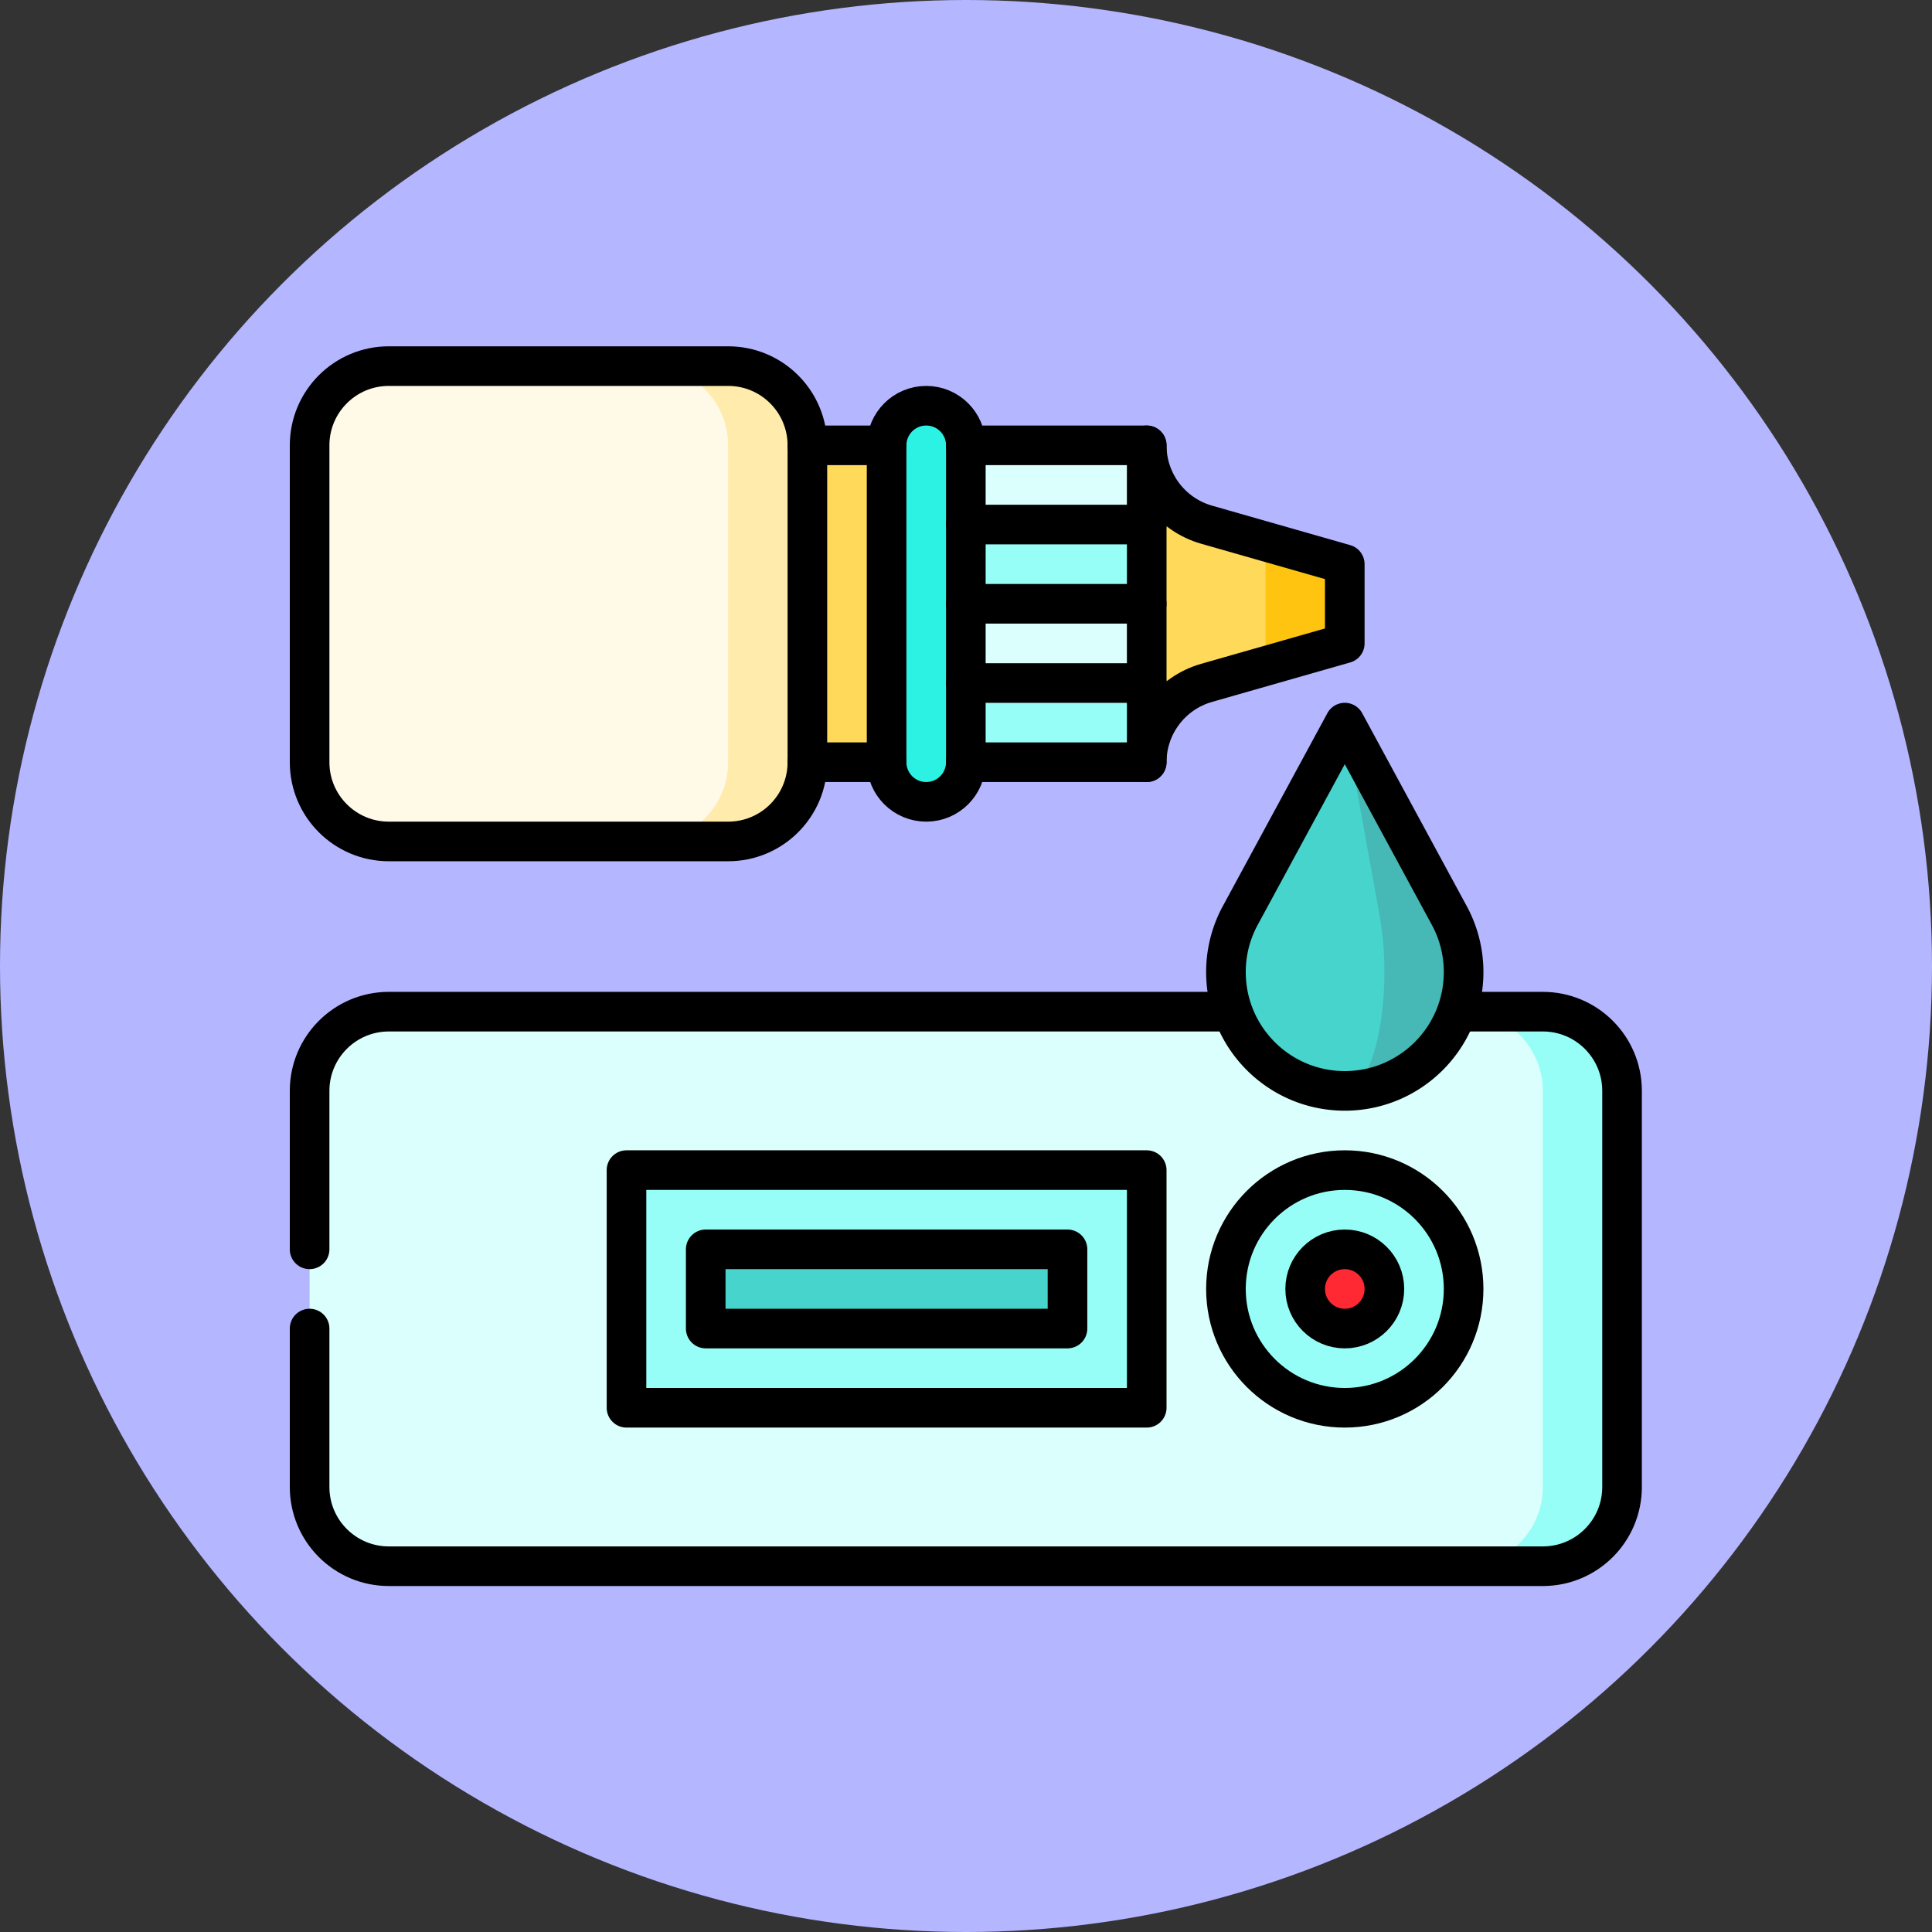 <?xml version="1.0" encoding="UTF-8"?>
<svg xmlns="http://www.w3.org/2000/svg" xmlns:xlink="http://www.w3.org/1999/xlink" version="1.1" width="512" height="512" x="0" y="0" viewBox="0 0 682.667 682.667" style="enable-background:new 0 0 512 512" xml:space="preserve" class="">
  <rect x="0" y="0" width="682.667" height="682.667" fill="#333333" stroke="none"/>
  <circle r="341.334" cx="341.334" cy="341.334" fill="#B4B6FF" shape="circle"></circle>
  <g transform="matrix(0.7,0,0,0.7,102.4,102.4)">
    <defs>
      <clipPath id="a">
        <path d="M0 512h512V0H0Z" fill="#000000" opacity="1" data-original="#000000"></path>
      </clipPath>
    </defs>
    <path d="M0 0v-30l-30-8.57-30 22.34 30 24.8z" style="fill-opacity:1;fill-rule:nonzero;stroke:none" transform="matrix(1.333 0 0 -1.333 532.667 138.36)" fill="#FFC40F" data-original="#ffc40f"></path>
    <g clip-path="url(#a)" transform="matrix(1.333 0 0 -1.333 0 682.667)">
      <path d="M0 0v-47.14l-22.34-6.38A31.243 31.243 0 0 1-38.7-64.75 31.219 31.219 0 0 1-45-83.57l-30 60 30 60c0-13.95 9.25-26.22 22.66-30.05z" style="fill-opacity:1;fill-rule:nonzero;stroke:none" transform="translate(369.5 416.8)" fill="#FFD959" data-original="#ffd959"></path>
      <path d="M0 0v-30h-83.5v60Z" style="fill-opacity:1;fill-rule:nonzero;stroke:none" transform="translate(324.5 363.23)" fill="#96FEF6" data-original="#96fef6"></path>
      <path d="M0 0h-83.5v-90H0v30l-26.75 15L0-30Z" style="fill-opacity:1;fill-rule:nonzero;stroke:none" transform="translate(324.5 453.23)" fill="#DBFFFC" data-original="#dbfffc"></path>
      <path d="M324.5 393.23H241v30h83.5z" style="fill-opacity:1;fill-rule:nonzero;stroke:none" fill="#96FEF6" data-original="#96fef6"></path>
      <path d="M241 333.229h-60V453.27h60z" style="fill-opacity:1;fill-rule:nonzero;stroke:none" fill="#FFD959" data-original="#ffd959"></path>
      <path d="M0 0h-30v-210H0c16.568 0 30 13.432 30 30v150C30-13.431 16.568 0 0 0" style="fill-opacity:1;fill-rule:nonzero;stroke:none" transform="translate(474.5 238.771)" fill="#96FEF6" data-original="#96fef6"></path>
      <path d="M0 0v150c0 16.569-13.432 30-30 30h-407c-16.568 0-30-13.431-30-30V0c0-16.568 13.432-30 30-30h407C-13.432-30 0-16.568 0 0" style="fill-opacity:1;fill-rule:nonzero;stroke:none" transform="translate(474.5 58.771)" fill="#DBFFFC" data-original="#dbfffc"></path>
      <path d="M127.5 88.771h197v90h-197z" style="fill-opacity:1;fill-rule:nonzero;stroke:none" fill="#96FEF6" data-original="#96fef6"></path>
      <path d="M0 0c-24.853 0-45-20.147-45-45s20.147-45 45-45 45 20.147 45 45S24.853 0 0 0" style="fill-opacity:1;fill-rule:nonzero;stroke:none" transform="translate(399.5 178.771)" fill="#96FEF6" data-original="#96fef6"></path>
      <path d="M0 0c-8.284 0-15-6.715-15-15 0-8.284 6.716-15 15-15 8.284 0 15 6.716 15 15C15-6.715 8.284 0 0 0" style="fill-opacity:1;fill-rule:nonzero;stroke:none" transform="translate(399.5 148.771)" fill="#FF2934" data-original="#ff2934"></path>
      <path d="M157.5 118.771h137v30h-137z" style="fill-opacity:1;fill-rule:nonzero;stroke:none" fill="#46D4CD" data-original="#46d4cd"></path>
      <path d="M0 0v-60c0-16.568 13.432-30 30-30h437c16.568 0 30 13.432 30 30V90c0 16.569-13.432 30-30 30h-32.57" style="stroke-linecap: round; stroke-linejoin: round; stroke-miterlimit: 10; stroke-dasharray: none; stroke-opacity: 1;" transform="translate(7.5 118.771)" fill="none" stroke="#000000" stroke-width="15px" stroke-linecap="round" stroke-linejoin="round" stroke-miterlimit="10" stroke-dasharray="none" stroke-opacity="" data-original="#000000" class=""></path>
      <path d="M0 0h-319.57c-16.569 0-30-13.431-30-30v-60" style="stroke-linecap: round; stroke-linejoin: round; stroke-miterlimit: 10; stroke-dasharray: none; stroke-opacity: 1;" transform="translate(357.07 238.771)" fill="none" stroke="#000000" stroke-width="15px" stroke-linecap="round" stroke-linejoin="round" stroke-miterlimit="10" stroke-dasharray="none" stroke-opacity="" data-original="#000000" class=""></path>
      <path d="M127.5 88.771h197v90h-197z" style="stroke-linecap: round; stroke-linejoin: round; stroke-miterlimit: 10; stroke-dasharray: none; stroke-opacity: 1;" fill="none" stroke="#000000" stroke-width="15px" stroke-linecap="round" stroke-linejoin="round" stroke-miterlimit="10" stroke-dasharray="none" stroke-opacity="" data-original="#000000" class=""></path>
      <path d="M157.5 118.771h137v30h-137z" style="stroke-linecap: round; stroke-linejoin: round; stroke-miterlimit: 10; stroke-dasharray: none; stroke-opacity: 1;" fill="none" stroke="#000000" stroke-width="15px" stroke-linecap="round" stroke-linejoin="round" stroke-miterlimit="10" stroke-dasharray="none" stroke-opacity="" data-original="#000000" class=""></path>
      <path d="M0 0c-8.284 0-15-6.715-15-15 0-8.284 6.716-15 15-15 8.284 0 15 6.716 15 15C15-6.715 8.284 0 0 0Z" style="stroke-linecap: round; stroke-linejoin: round; stroke-miterlimit: 10; stroke-dasharray: none; stroke-opacity: 1;" transform="translate(399.5 148.771)" fill="none" stroke="#000000" stroke-width="15px" stroke-linecap="round" stroke-linejoin="round" stroke-miterlimit="10" stroke-dasharray="none" stroke-opacity="" data-original="#000000" class=""></path>
      <path d="M0 0c-24.853 0-45-20.147-45-45s20.147-45 45-45 45 20.147 45 45S24.853 0 0 0Z" style="stroke-linecap: round; stroke-linejoin: round; stroke-miterlimit: 10; stroke-dasharray: none; stroke-opacity: 1;" transform="translate(399.5 178.771)" fill="none" stroke="#000000" stroke-width="15px" stroke-linecap="round" stroke-linejoin="round" stroke-miterlimit="10" stroke-dasharray="none" stroke-opacity="" data-original="#000000" class=""></path>
      <path d="m0 0-39.399 72.714V-66.744c24.852 0 45 20.148 45 45A44.789 44.789 0 0 1 0 0" style="fill-opacity:1;fill-rule:nonzero;stroke:none" transform="translate(438.9 275.515)" fill="#46B8B5" data-original="#46b8b5"></path>
      <path d="M0 0c0 7.888-.679 15.298-1.867 21.744L-15 94.458l-39.399-72.714A44.778 44.778 0 0 1-60 0c0-24.853 20.147-45 45-45C-6.716-45 0-24.853 0 0" style="fill-opacity:1;fill-rule:nonzero;stroke:none" transform="translate(414.5 253.771)" fill="#46D4CD" data-original="#46d4cd"></path>
      <path d="m0 0-39.399 72.714L-78.799 0a44.788 44.788 0 0 1-5.6-21.744c0-24.852 20.147-45 45-45 24.852 0 45 20.148 45 45A44.789 44.789 0 0 1 0 0Z" style="stroke-linecap: round; stroke-linejoin: round; stroke-miterlimit: 10; stroke-dasharray: none; stroke-opacity: 1;" transform="translate(438.9 275.515)" fill="none" stroke="#000000" stroke-width="15px" stroke-linecap="round" stroke-linejoin="round" stroke-miterlimit="10" stroke-dasharray="none" stroke-opacity="" data-original="#000000" class=""></path>
      <path d="M0 0c-8.284 0-15-6.716-15-15v-120c0-8.285 6.716-15 15-15 8.284 0 15 6.715 15 15v120C15-6.716 8.284 0 0 0" style="fill-opacity:1;fill-rule:nonzero;stroke:none" transform="translate(241 468.229)" fill="#2CF2E4" data-original="#2cf2e4"></path>
      <path d="M0 0c-8.284 0-15-6.716-15-15v-120c0-8.285 6.716-15 15-15 8.284 0 15 6.715 15 15v120C15-6.716 8.284 0 0 0Z" style="stroke-linecap: round; stroke-linejoin: round; stroke-miterlimit: 10; stroke-dasharray: none; stroke-opacity: 1;" transform="translate(241 468.229)" fill="none" stroke="#000000" stroke-width="15px" stroke-linecap="round" stroke-linejoin="round" stroke-miterlimit="10" stroke-dasharray="none" stroke-opacity="" data-original="#000000" class=""></path>
      <path d="M0 0h-30v-180H0c16.568 0 30 13.431 30 30v120C30-13.432 16.568 0 0 0" style="fill-opacity:1;fill-rule:nonzero;stroke:none" transform="translate(166 483.229)" fill="#FFEBAB" data-original="#ffebab"></path>
      <path d="M0 0v120c0 16.568-13.432 30-30 30h-98.5c-16.568 0-30-13.432-30-30V0c0-16.569 13.432-30 30-30H-30C-13.432-30 0-16.569 0 0" style="fill-opacity:1;fill-rule:nonzero;stroke:none" transform="translate(166 333.229)" fill="#FFF9E8" data-original="#fff9e8"></path>
      <path d="M0 0h-128.5c-16.568 0-30-13.432-30-30v-120c0-16.569 13.432-30 30-30H0c16.568 0 30 13.431 30 30v120C30-13.432 16.568 0 0 0Z" style="stroke-linecap: round; stroke-linejoin: round; stroke-miterlimit: 10; stroke-dasharray: none; stroke-opacity: 1;" transform="translate(166 483.229)" fill="none" stroke="#000000" stroke-width="15px" stroke-linecap="round" stroke-linejoin="round" stroke-miterlimit="10" stroke-dasharray="none" stroke-opacity="" data-original="#000000" class=""></path>
      <path d="M0 0h68.5c0 13.952 9.249 26.214 22.664 30.047L143.5 45v30L91.164 89.953C77.749 93.786 68.5 106.048 68.5 120H0" style="stroke-linecap: round; stroke-linejoin: round; stroke-miterlimit: 10; stroke-dasharray: none; stroke-opacity: 1;" transform="translate(256 333.229)" fill="none" stroke="#000000" stroke-width="15px" stroke-linecap="round" stroke-linejoin="round" stroke-miterlimit="10" stroke-dasharray="none" stroke-opacity="" data-original="#000000" class=""></path>
      <path d="M0 0h68.5" style="stroke-linecap: round; stroke-linejoin: round; stroke-miterlimit: 10; stroke-dasharray: none; stroke-opacity: 1;" transform="translate(256 363.229)" fill="none" stroke="#000000" stroke-width="15px" stroke-linecap="round" stroke-linejoin="round" stroke-miterlimit="10" stroke-dasharray="none" stroke-opacity="" data-original="#000000" class=""></path>
      <path d="M0 0h68.5" style="stroke-linecap: round; stroke-linejoin: round; stroke-miterlimit: 10; stroke-dasharray: none; stroke-opacity: 1;" transform="translate(256 393.229)" fill="none" stroke="#000000" stroke-width="15px" stroke-linecap="round" stroke-linejoin="round" stroke-miterlimit="10" stroke-dasharray="none" stroke-opacity="" data-original="#000000" class=""></path>
      <path d="M0 0h68.5" style="stroke-linecap: round; stroke-linejoin: round; stroke-miterlimit: 10; stroke-dasharray: none; stroke-opacity: 1;" transform="translate(256 423.229)" fill="none" stroke="#000000" stroke-width="15px" stroke-linecap="round" stroke-linejoin="round" stroke-miterlimit="10" stroke-dasharray="none" stroke-opacity="" data-original="#000000" class=""></path>
      <path d="M0 0v-120" style="stroke-linecap: round; stroke-linejoin: round; stroke-miterlimit: 10; stroke-dasharray: none; stroke-opacity: 1;" transform="translate(324.5 453.229)" fill="none" stroke="#000000" stroke-width="15px" stroke-linecap="round" stroke-linejoin="round" stroke-miterlimit="10" stroke-dasharray="none" stroke-opacity="" data-original="#000000" class=""></path>
      <path d="M0 0h-30" style="stroke-linecap: round; stroke-linejoin: round; stroke-miterlimit: 10; stroke-dasharray: none; stroke-opacity: 1;" transform="translate(226 453.229)" fill="none" stroke="#000000" stroke-width="15px" stroke-linecap="round" stroke-linejoin="round" stroke-miterlimit="10" stroke-dasharray="none" stroke-opacity="" data-original="#000000" class=""></path>
      <path d="M0 0h-30" style="stroke-linecap: round; stroke-linejoin: round; stroke-miterlimit: 10; stroke-dasharray: none; stroke-opacity: 1;" transform="translate(226 333.229)" fill="none" stroke="#000000" stroke-width="15px" stroke-linecap="round" stroke-linejoin="round" stroke-miterlimit="10" stroke-dasharray="none" stroke-opacity="" data-original="#000000" class=""></path>
    </g>
  </g>
</svg>

